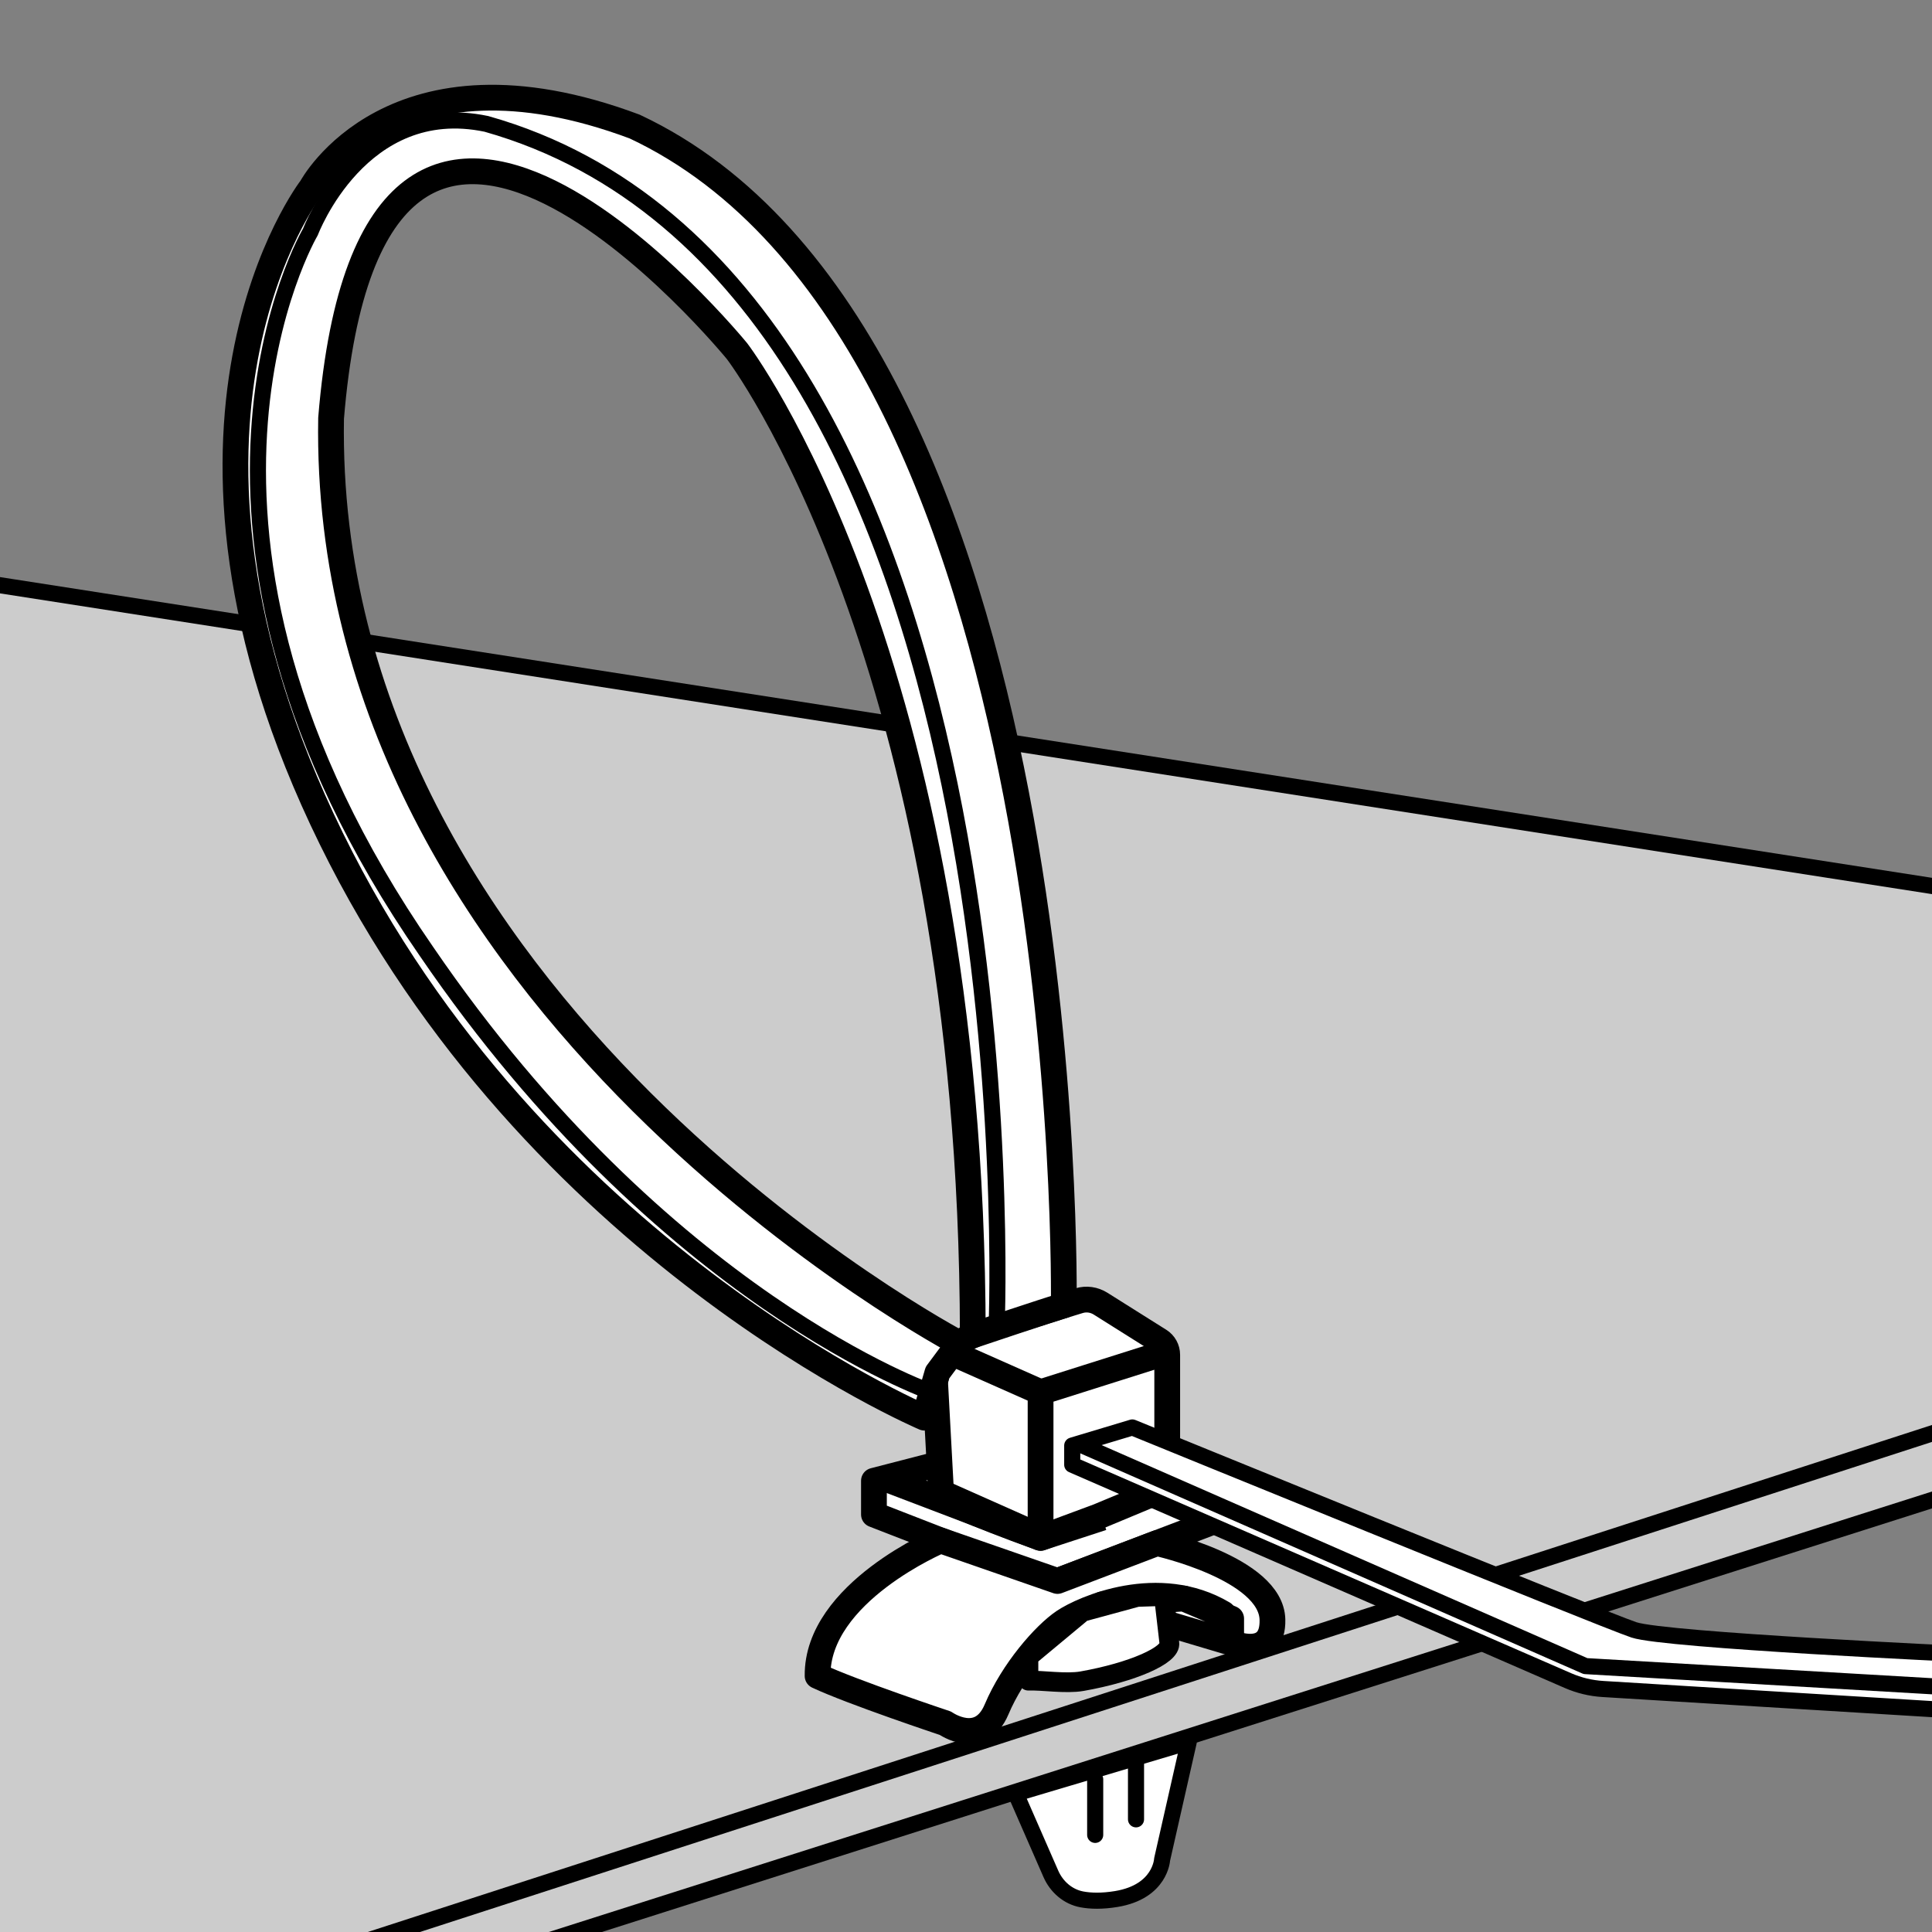 <?xml version="1.0" encoding="iso-8859-1"?>
<!-- Generator: Adobe Illustrator 28.7.8, SVG Export Plug-In . SVG Version: 9.03 Build 56881)  -->
<svg version="1.1" id="Layer_2" xmlns="http://www.w3.org/2000/svg" xmlns:xlink="http://www.w3.org/1999/xlink" x="0px" y="0px"
	 width="60px" height="60px" viewBox="0 0 60 60" enable-background="new 0 0 60 60" xml:space="preserve">
<rect x="0" y="0" width="60" height="60" fill="#808080" stroke="none"/>
<polygon fill="#CCCCCC" stroke="#000000" stroke-width="0.5" stroke-linejoin="round" stroke-miterlimit="10" points="
	-2.716,17.752 67.921,28.748 67.921,44.06 -1.535,66.179 -1.535,55.919 "/>
<line fill="none" stroke="#000000" stroke-width="0.5" stroke-linejoin="round" stroke-miterlimit="10" x1="-1.535" y1="64.462" x2="74.163" y2="39.926"/>
<polygon fill="#FFFFFF" stroke="#000000" stroke-width="0.8" stroke-linejoin="round" stroke-miterlimit="10" points="
	29.178,45.459 27.141,45.986 27.141,47.034 32.646,49.173 37.51,47.322 37.642,46.266 "/>
<path fill="#FFFFFF" stroke="#000000" stroke-width="0.8" stroke-linejoin="round" stroke-miterlimit="10" d="M34.104,47.097
	l-1.788,0.663c-2.206-0.79-3.081-1.243-3.081-1.243l-0.193-3.572c0,0,0.059-1.104,1.425-1.577
	c1.018-0.352,2.404-0.779,3.045-0.974c0.226-0.069,0.466-0.034,0.667,0.092l1.828,1.15
	c0.151,0.095,0.242,0.26,0.242,0.438v3.756c0,0.226-0.136,0.43-0.344,0.517L34.104,47.097z"/>
<polyline fill="none" stroke="#000000" stroke-width="0.8" stroke-linejoin="round" stroke-miterlimit="10" points="36.146,42.025 
	32.316,43.237 32.316,47.76 34.231,47.134 "/>
<line fill="none" stroke="#000000" stroke-width="0.8" stroke-linejoin="round" stroke-miterlimit="10" x1="29.043" y1="46.266" x2="32.208" y2="47.673"/>
<line fill="none" stroke="#000000" stroke-width="0.8" stroke-linejoin="round" stroke-miterlimit="10" x1="29.583" y1="42.025" x2="32.316" y2="43.237"/>
<path fill="#FFFFFF" stroke="#000000" stroke-width="0.8" stroke-linejoin="round" stroke-miterlimit="10" d="M33.036,40.54
	c0,0,0.507-30.121-13.327-36.61C12.18,1.114,9.67,5.828,9.67,5.828s-5.693,7.346,0.612,20.201
	s18.425,17.997,18.425,17.997l0.405-1.395l0.678-0.912c0,0-19.814-10.426-19.508-28.729
	c1.307-15.947,12.61-2.081,12.61-2.081s7.293,9.521,7.319,30.562C32.208,40.798,33.036,40.54,33.036,40.54z"/>
<path fill="#FFFFFF" stroke="#000000" stroke-width="0.5" stroke-linejoin="round" stroke-miterlimit="10" d="M33.299,44.892
	l1.867-0.561c0,0,14.6,5.962,15.579,6.287c0.979,0.325,10.284,0.753,10.284,0.753s1.347,0.32,0.979,1.048
	c-0.367,0.728-1.898,0.666-1.898,0.666l-10.333-0.632c-0.373-0.023-0.738-0.111-1.081-0.26L33.299,45.489V44.892z"
	/>
<path fill="none" stroke="#000000" stroke-width="0.5" stroke-linejoin="round" stroke-miterlimit="10" d="M30.95,41.223
	c0,0,1.388-32.511-15.846-37.376C11.21,3.033,9.642,7.199,9.642,7.199s-5.462,9.248,3.6,22.345
	c7.386,10.816,15.695,13.693,15.695,13.693"/>
<path fill="none" stroke="#000000" stroke-width="0.5" stroke-linejoin="round" stroke-miterlimit="10" d="M33.618,44.892
	l15.62,6.85l11.617,0.676c0,0,1.367,0.075,0.839-0.772"/>
<line fill="#FFFFFF" stroke="#000000" stroke-width="0.8" stroke-linejoin="round" stroke-miterlimit="10" x1="27.45" y1="45.906" x2="32.316" y2="47.76"/>
<path fill="#FFFFFF" stroke="#000000" stroke-width="0.8" stroke-linejoin="round" stroke-miterlimit="10" d="M29.212,47.839
	c0,0-3.852,1.616-3.821,4.209c1.062,0.5,3.969,1.469,3.969,1.469s1.085,0.763,1.59-0.431
	c0.504-1.194,1.486-2.319,2.089-2.725s2.946-1.438,4.947-0.25c0.185,0.22,0.25,0.906,0.25,0.906
	s1.312,0.562,1.281-0.719c-0.039-1.595-3.586-2.375-3.586-2.375l-3.09,1.176L29.212,47.839z"/>
<polygon fill="#FFFFFF" stroke="#000000" stroke-width="0.8" stroke-linejoin="round" stroke-miterlimit="10" points="
	34.231,49.825 38.235,51.017 38.235,50.267 36.762,49.642 "/>
<path fill="#FFFFFF" stroke="#000000" stroke-width="0.5" stroke-linejoin="round" stroke-miterlimit="10" d="M31.545,55.701
	l1.09,2.492c0.177,0.405,0.531,0.715,0.966,0.795c0.27,0.05,0.62,0.061,1.064-0.012
	c1.379-0.227,1.425-1.227,1.425-1.227l0.827-3.649L31.545,55.701z"/>
<line fill="none" stroke="#000000" stroke-width="0.5" stroke-linecap="round" stroke-linejoin="round" stroke-miterlimit="10" x1="34.012" y1="55.258" x2="34.012" y2="56.984"/>
<line fill="none" stroke="#000000" stroke-width="0.5" stroke-linecap="round" stroke-linejoin="round" stroke-miterlimit="10" x1="35.28" y1="54.775" x2="35.28" y2="56.501"/>
<path fill="#FFFFFF" stroke="#000000" stroke-width="0.613" stroke-linejoin="round" stroke-miterlimit="10" d="M36.315,51.022
	c0.067,0.379-1.148,0.912-2.713,1.189c-0.5,0.088-1.245-0.034-1.663-0.016v-0.741l1.68-1.398l1.7-0.462
	l0.827-0.027L36.315,51.022z"/>
</svg>

